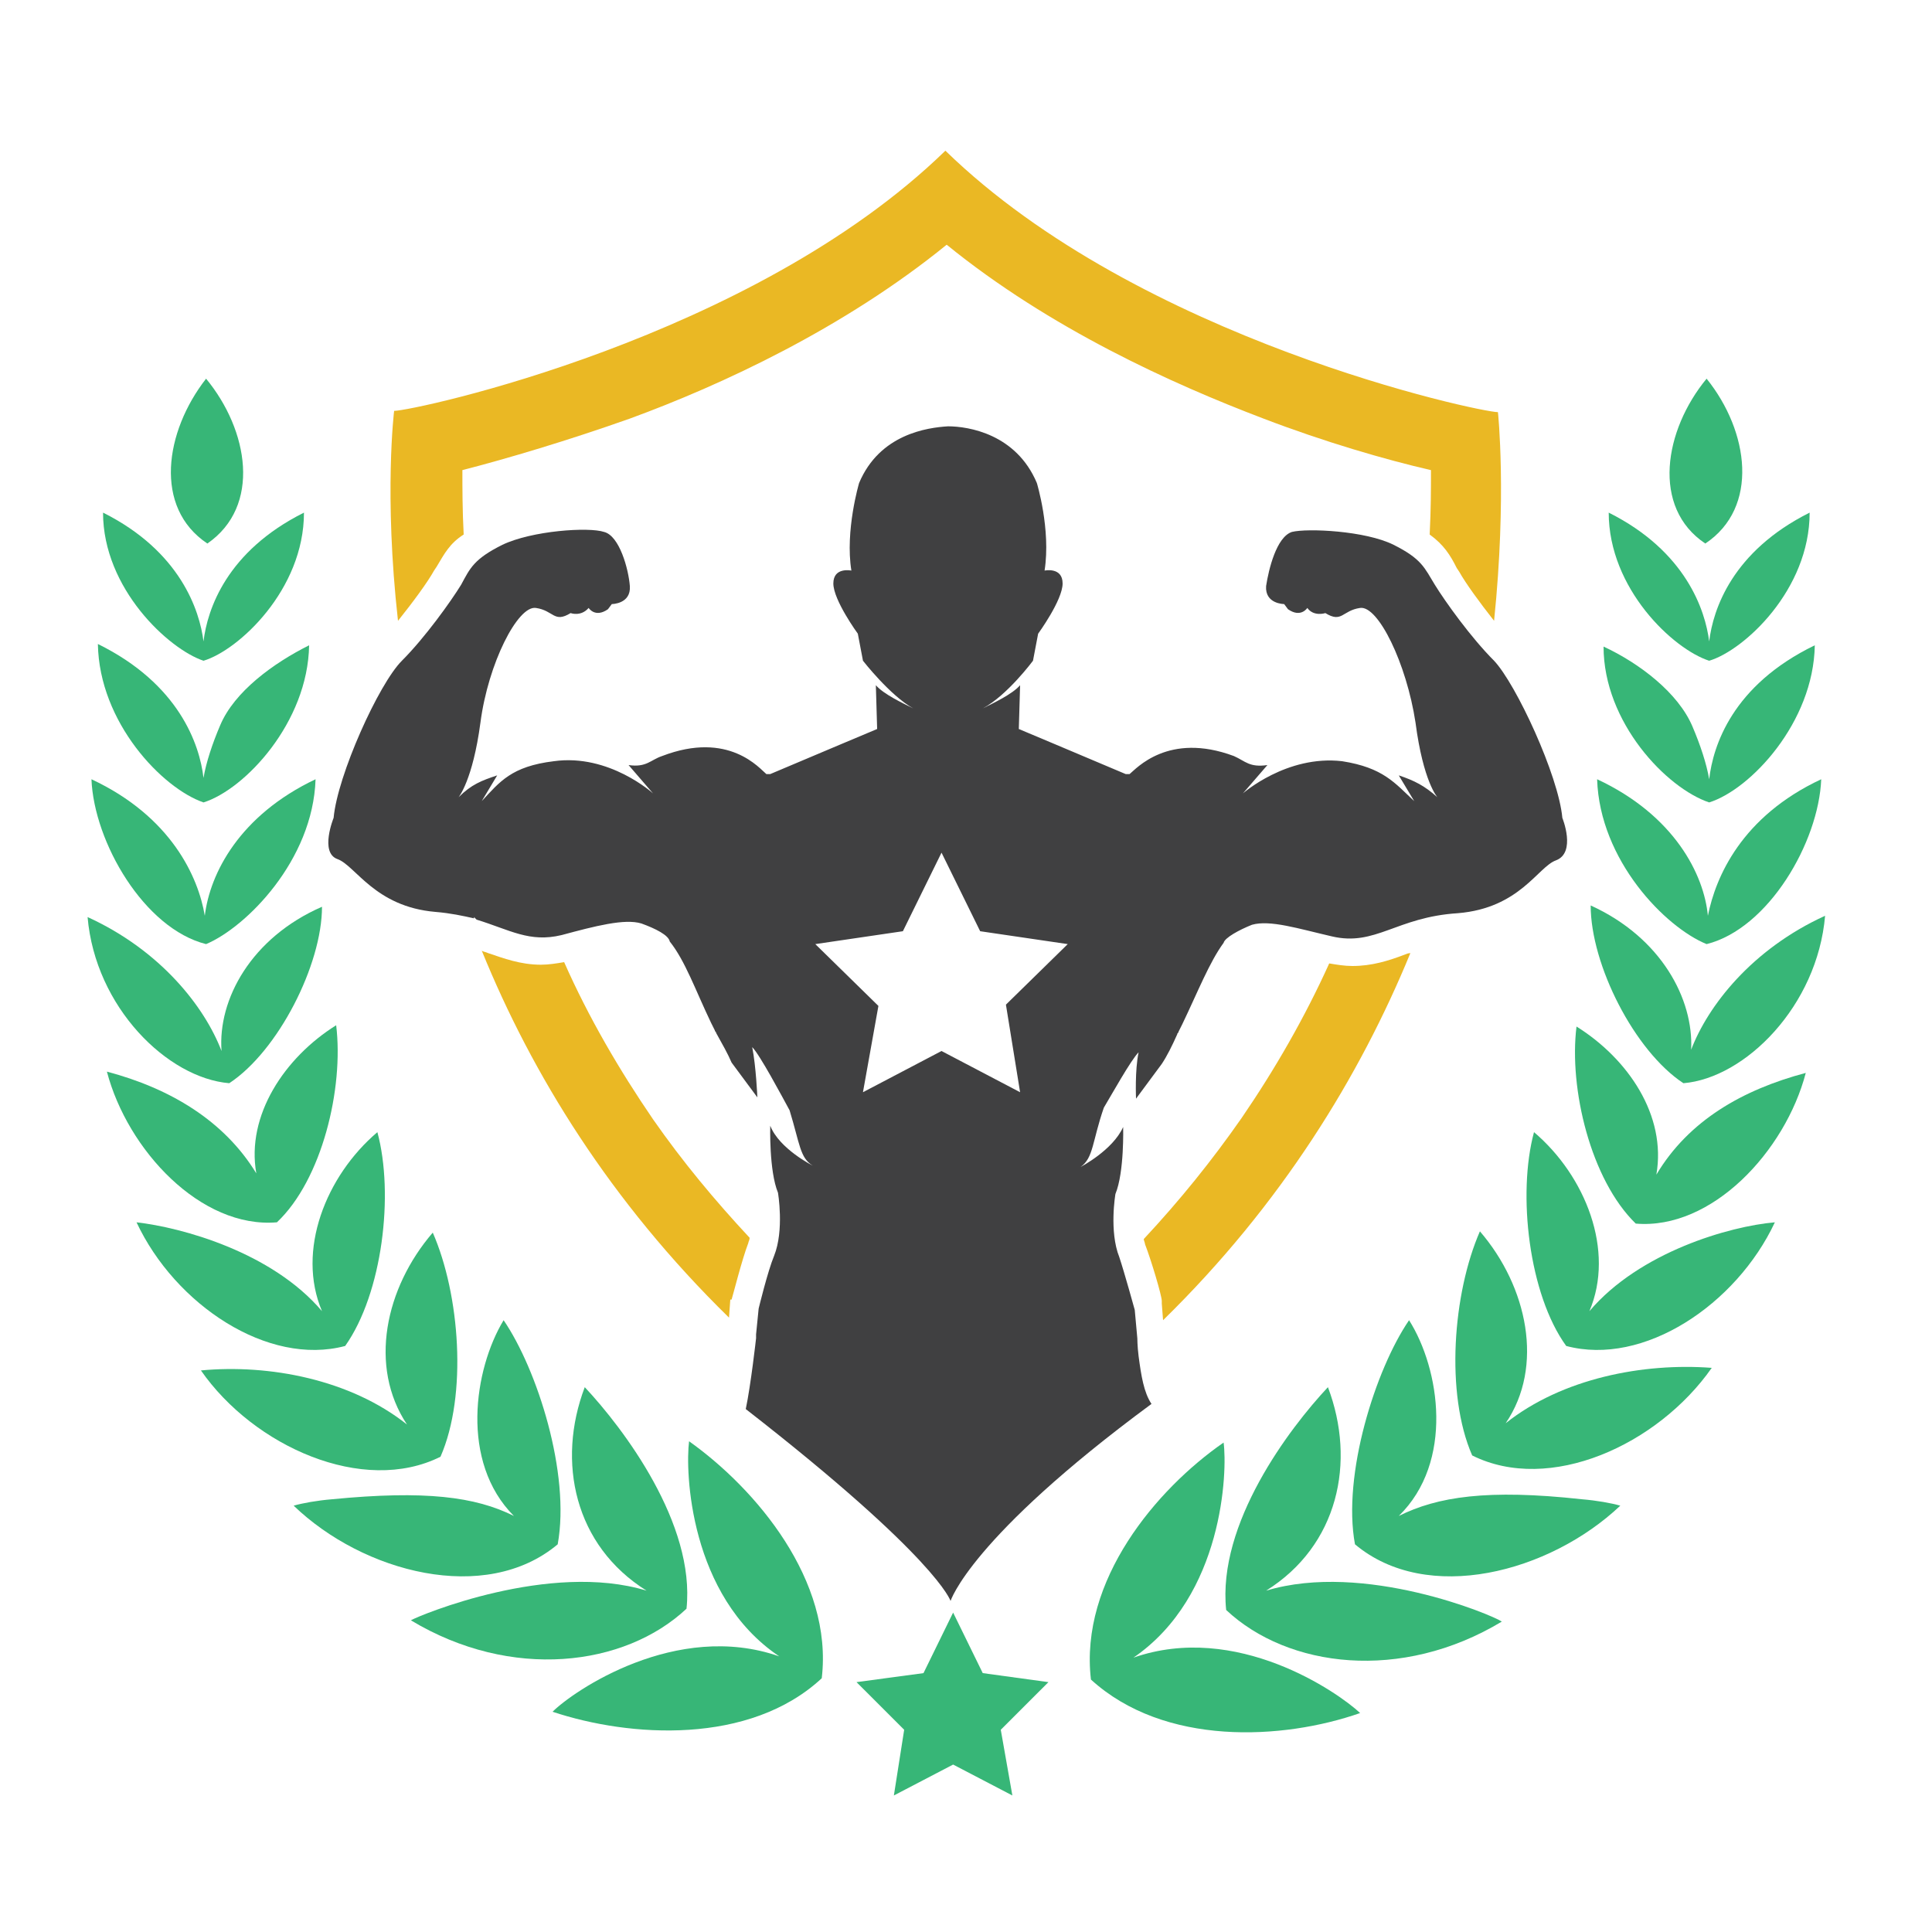 <?xml version="1.0" encoding="utf-8"?>
<!-- Generator: Adobe Illustrator 23.0.0, SVG Export Plug-In . SVG Version: 6.00 Build 0)  -->
<svg version="1.1" id="Layer_1" xmlns="http://www.w3.org/2000/svg" xmlns:xlink="http://www.w3.org/1999/xlink" x="0px" y="0px"
	 viewBox="0 0 150 150" style="enable-background:new 0 0 150 150;" xml:space="preserve">
<style type="text/css">
	.st0{fill:#EAB824;}
	.st1{fill:#37B677;}
	.st2{fill:#404041;}
</style>
<g>
	<path class="st0" d="M33.7,44.3l0.2-0.3c0.6-1,1-1.8,2.1-2.5c-0.1-1.9-0.1-3.6-0.1-5c3.5-0.9,8.2-2.3,13-4
		c7.1-2.6,16.6-7,24.6-13.5c8,6.5,17.5,10.8,24.6,13.5c4.7,1.8,9.5,3.2,13,4c0,1.4,0,3-0.1,5c1.1,0.8,1.6,1.6,2.1,2.6l0.2,0.3
		c0.5,0.9,1.6,2.4,2.7,3.8c1-9.7,0.3-16.2,0.3-16.2c-1.4,0-27.8-5.6-42.9-20.3C58.4,26.3,32.1,31.9,30.6,31.9c0,0-0.8,6.5,0.3,16.3
		C32.1,46.7,33.2,45.2,33.7,44.3z"/>
	<path class="st0" d="M56.8,100.9c0.1-0.3,0.8-3.1,1.3-4.4c0-0.1,0.1-0.2,0.1-0.4c-2.7-2.9-5.2-5.9-7.5-9.2c-2.6-3.8-5-7.9-6.9-12.2
		c-0.6,0.1-1.2,0.2-1.8,0.2c-1.6,0-2.9-0.5-4.1-0.9c-0.2-0.1-0.4-0.1-0.5-0.2c3.9,9.6,10,19.5,19.2,28.5l0.1-1.4L56.8,100.9z"/>
	<path class="st0" d="M109.1,74.1c-1.3,0.5-2.6,0.9-4.1,0.9c0,0,0,0,0,0c-0.6,0-1.2-0.1-1.8-0.2c-1.9,4.2-4.2,8.2-6.8,12
		c-2.3,3.3-4.8,6.4-7.6,9.4c0,0.1,0.1,0.3,0.1,0.4c0.5,1.3,1.3,4,1.3,4.4l0,0.2l0.1,1.3c9.2-9,15.3-19,19.2-28.5
		C109.5,74,109.3,74,109.1,74.1z"/>
</g>
<g>
	<polygon class="st1" points="76.3,129.9 74,125.2 71.7,129.9 66.5,130.6 70.2,134.3 69.4,139.4 74,137 78.6,139.4 77.7,134.3 
		81.4,130.6 	"/>
	<path class="st1" d="M43.3,119.9c1-5.5-1.6-13.6-4.2-17.4c-2.3,3.8-3.4,11,0.8,15.2c-3-1.5-6.9-2-14.1-1.3c-1.2,0.1-2.3,0.3-3,0.5
		C28.2,122.1,37.7,124.6,43.3,119.9z"/>
	<path class="st1" d="M34.2,113.1c2.1-4.8,1.5-12.6-0.6-17.4c-3.7,4.3-5,10.4-2,14.9c-4.4-3.5-10.7-4.7-16-4.2
		C19.7,112.3,28.2,116.1,34.2,113.1z"/>
	<path class="st1" d="M26.8,104.5c2.9-4.1,3.8-11.8,2.5-16.6c-4,3.4-6.3,9.2-4.3,13.9c-3.9-4.6-10.9-6.5-14.4-6.9
		C13.6,101.3,20.8,106.1,26.8,104.5z"/>
	<path class="st1" d="M21.5,94.9c3.5-3.3,5.2-10.4,4.6-15.3c-4,2.5-7,7-6.2,11.5c-2.5-4.1-6.7-6.6-11.6-7.9
		C9.9,89.3,15.6,95.4,21.5,94.9z"/>
	<path class="st1" d="M17.8,84.1c3.8-2.5,7.2-9.2,7.2-13.7c-5.5,2.4-8.1,7.2-7.8,11.2c-1.3-3.4-4.7-7.8-10.4-10.4
		C7.4,78.2,13,83.7,17.8,84.1z"/>
	<path class="st1" d="M16,73.3c3.1-1.3,8.3-6.5,8.5-12.8c-5.9,2.8-8.2,7.3-8.6,10.6c-0.5-3-2.6-7.7-8.8-10.6
		C7.3,65.4,11.2,72.1,16,73.3z"/>
	<path class="st1" d="M15.8,62.3c3.2-1,8.1-6.2,8.2-12.2c-2.8,1.4-5.8,3.6-6.9,6.2c-0.6,1.4-1.1,2.9-1.3,4.1
		c-0.3-2.6-1.9-7.3-8.2-10.4C7.7,56.1,12.6,61.2,15.8,62.3z"/>
	<path class="st1" d="M15.8,51.3c2.7-0.8,7.8-5.5,7.8-11.5c-6,3-7.5,7.5-7.8,10c-0.3-2.4-1.8-7-7.8-10C8,45.7,13.1,50.4,15.8,51.3z"
		/>
	<path class="st1" d="M53.5,111.9c-0.3,2.3,0,12,7,16.7c-8-2.8-16,2.7-17.6,4.3c6,2,15.3,2.6,20.9-2.6
		C64.7,122.7,58.7,115.6,53.5,111.9z"/>
	<path class="st1" d="M45.4,107.7c-2.2,5.8-0.8,12.3,4.8,15.8c-7.5-2.3-17.6,1.9-18.3,2.3c7.8,4.7,16.6,3.6,21.4-0.9
		C54,118.3,48.4,110.9,45.4,107.7z"/>
	<path class="st1" d="M16.1,42.2c4.2-2.9,3.2-8.8-0.1-12.8C12.8,33.5,11.9,39.4,16.1,42.2z"/>
	<path class="st1" d="M108.6,117.7c4.3-4.2,3.2-11.4,0.8-15.2c-2.6,3.8-5.2,12-4.2,17.4c5.6,4.7,15.1,2.2,20.6-3
		c-0.7-0.2-1.8-0.4-3-0.5C115.5,115.6,111.6,116.2,108.6,117.7z"/>
	<path class="st1" d="M116.9,110.5c3-4.4,1.7-10.6-2-14.9c-2.1,4.8-2.7,12.6-0.6,17.4c6,3,14.4-0.8,18.6-6.8
		C127.6,105.8,121.3,107,116.9,110.5z"/>
	<path class="st1" d="M123.4,101.8c2-4.7-0.3-10.5-4.3-13.9c-1.3,4.8-0.4,12.6,2.5,16.6c6,1.6,13.2-3.2,16.2-9.6
		C134.3,95.2,127.3,97.2,123.4,101.8z"/>
	<path class="st1" d="M128.6,91.2c0.8-4.6-2.2-9-6.2-11.5c-0.6,4.8,1.1,11.9,4.6,15.3c5.9,0.5,11.6-5.6,13.2-11.7
		C135.3,84.6,131.1,87,128.6,91.2z"/>
	<path class="st1" d="M130.7,84.1c4.8-0.4,10.4-6,11-13c-5.7,2.6-9.1,7-10.4,10.4c0.2-3.9-2.3-8.7-7.8-11.2
		C123.5,74.9,126.9,81.6,130.7,84.1z"/>
	<path class="st1" d="M132.5,73.3c4.8-1.2,8.7-7.9,8.9-12.8c-6.2,2.9-8.2,7.6-8.8,10.6c-0.3-3.2-2.6-7.8-8.6-10.6
		C124.2,66.8,129.3,72,132.5,73.3z"/>
	<path class="st1" d="M132.7,62.3c3.2-1,8.1-6.2,8.2-12.2c-6.4,3.1-7.9,7.8-8.2,10.4c-0.2-1.2-0.7-2.7-1.3-4.1
		c-1.1-2.6-4.1-4.9-6.9-6.2C124.5,56.1,129.4,61.2,132.7,62.3z"/>
	<path class="st1" d="M132.7,51.3c2.7-0.8,7.8-5.5,7.8-11.5c-6,3-7.5,7.5-7.8,10c-0.3-2.4-1.8-7-7.8-10
		C124.9,45.7,129.9,50.4,132.7,51.3z"/>
	<path class="st1" d="M88,128.7c7-4.8,7.3-14.5,7-16.7c-5.2,3.6-11.2,10.7-10.3,18.4c5.7,5.2,14.9,4.7,20.9,2.6
		C103.9,131.4,96,125.9,88,128.7z"/>
	<path class="st1" d="M98.3,123.5c5.6-3.5,7-10,4.8-15.8c-3,3.2-8.6,10.6-7.9,17.3c4.8,4.5,13.6,5.6,21.4,0.9
		C115.9,125.4,105.9,121.2,98.3,123.5z"/>
	<path class="st1" d="M132.4,42.2c4.2-2.8,3.4-8.7,0.1-12.8C129.2,33.4,128.2,39.4,132.4,42.2z"/>
</g>
<path class="st2" d="M121.3,63.5c-0.3-3.3-3.6-10.4-5.3-12.2c-1.8-1.8-3.8-4.6-4.6-5.9c-0.8-1.3-1-2-3.2-3.1c-2.2-1.1-6.7-1.3-7.9-1
	c-1.2,0.4-1.8,2.9-2,4.2c-0.1,1.4,1.4,1.4,1.4,1.4l0.3,0.4c1,0.7,1.5-0.1,1.5-0.1c0.5,0.7,1.4,0.4,1.4,0.4c1.3,0.8,1.3-0.2,2.7-0.4
	c1.4-0.2,3.6,4.3,4.3,8.9c0.6,4.6,1.7,5.8,1.7,5.8c-1-0.9-1.8-1.3-3-1.7l1.2,2c-1.5-1.4-2.4-2.6-5.6-3.1c-4.3-0.5-7.7,2.5-7.7,2.5
	l1.9-2.2c-1.4,0.2-1.7-0.3-2.6-0.7c-5.1-1.9-7.6,1-8.1,1.4c-0.2,0-0.3,0-0.3,0c-3.3-1.4-8.3-3.5-8.3-3.5l0.1-3.4
	c-0.6,0.7-2.1,1.4-2.9,1.8c1.9-1,3.9-3.7,3.9-3.7l0.4-2.1c0,0,1.9-2.6,1.9-3.9s-1.4-1-1.4-1c0.5-3.2-0.6-6.8-0.6-6.8
	c-1.6-3.8-5.3-4.4-6.9-4.4c-1.6,0.1-5.3,0.6-6.9,4.4c0,0-1.1,3.7-0.6,6.8c0,0-1.4-0.3-1.4,1s1.9,3.9,1.9,3.9l0.4,2.1
	c0,0,2.1,2.7,3.9,3.7c-0.8-0.4-2.3-1.1-2.9-1.8l0.1,3.4c0,0-5,2.1-8.3,3.5c0,0-0.1,0-0.3,0c-0.5-0.4-2.9-3.4-8.1-1.4
	c-0.9,0.3-1.2,0.9-2.6,0.7l1.9,2.2c0,0-3.4-3.1-7.7-2.5c-3.3,0.4-4.2,1.6-5.6,3.1l1.2-2c-1.2,0.4-2,0.7-3,1.7c0,0,1.1-1.3,1.7-5.8
	c0.6-4.6,2.9-9.1,4.3-8.9c1.4,0.2,1.4,1.2,2.7,0.4c0,0,0.8,0.3,1.4-0.4c0,0,0.5,0.8,1.5,0.1l0.3-0.4c0,0,1.5,0,1.4-1.4
	c-0.1-1.3-0.8-3.9-2-4.2c-1.2-0.4-5.6-0.1-7.9,1c-2.2,1.1-2.5,1.8-3.2,3.1c-0.8,1.3-2.8,4.1-4.6,5.9c-1.8,1.8-5,8.9-5.3,12.2
	c0,0-1.1,2.7,0.3,3.2c1.4,0.5,2.9,3.7,7.6,4.1c1.2,0.1,2.1,0.3,3,0.5c0,0,0-0.1,0-0.1l0.2,0.2c2.6,0.8,4.1,1.8,6.6,1.2
	c2.6-0.7,4.9-1.3,6.2-0.9c1.1,0.4,2.1,0.9,2.2,1.4c1.2,1.5,2,3.8,3.2,6.3c0.1,0.2,0.2,0.4,0.3,0.6c0,0.1,0.1,0.1,0.1,0.2
	c0,0,0,0,0,0c0.5,0.9,0.9,1.6,1.2,2.3l2,2.7c0,0-0.1-2.4-0.4-3.9c0.6,0.6,2.3,3.8,2.9,4.9c0.8,2.6,0.8,3.7,1.8,4.3
	c0,0-2.6-1.3-3.3-3.1c0,0-0.1,3.5,0.6,5.2c0,0,0.5,2.9-0.3,4.9c-0.5,1.2-1.2,4.1-1.2,4.1l-0.2,2l0,0.3c0,0-0.4,3.6-0.8,5.5
	c14.9,11.6,15.9,14.9,15.9,14.9s1.5-4.9,15.6-15.3c-0.6-0.9-0.8-2.2-1-3.7c-0.1-0.8-0.1-1.4-0.1-1.4l-0.2-2.2c0,0-0.8-2.9-1.2-4.1
	c-0.8-2-0.3-4.9-0.3-4.9c0.7-1.7,0.6-5.2,0.6-5.2c-0.8,1.8-3.3,3.1-3.3,3.1c1-0.7,0.9-2,1.8-4.6c0.6-1,2.1-3.7,2.7-4.3
	c-0.3,1.4-0.2,3.6-0.2,3.6l2-2.7c0.4-0.6,0.8-1.4,1.2-2.3c0,0,0,0,0,0c0-0.1,0.1-0.1,0.1-0.2c0.1-0.2,0.2-0.4,0.3-0.6
	c1.2-2.5,2.1-4.8,3.2-6.3c0.1-0.4,1.2-1,2.2-1.4c1.4-0.4,3.6,0.3,6.2,0.9c3.4,0.8,5-1.5,9.8-1.8c4.8-0.4,6.2-3.6,7.6-4.1
	C122.4,66.2,121.3,63.5,121.3,63.5z M79.2,84.8l-6.1-3.2l-6.1,3.2l1.2-6.7l-4.9-4.8l6.8-1l3-6.1l3,6.1l6.8,1L78.1,78L79.2,84.8z"/>
</svg>
